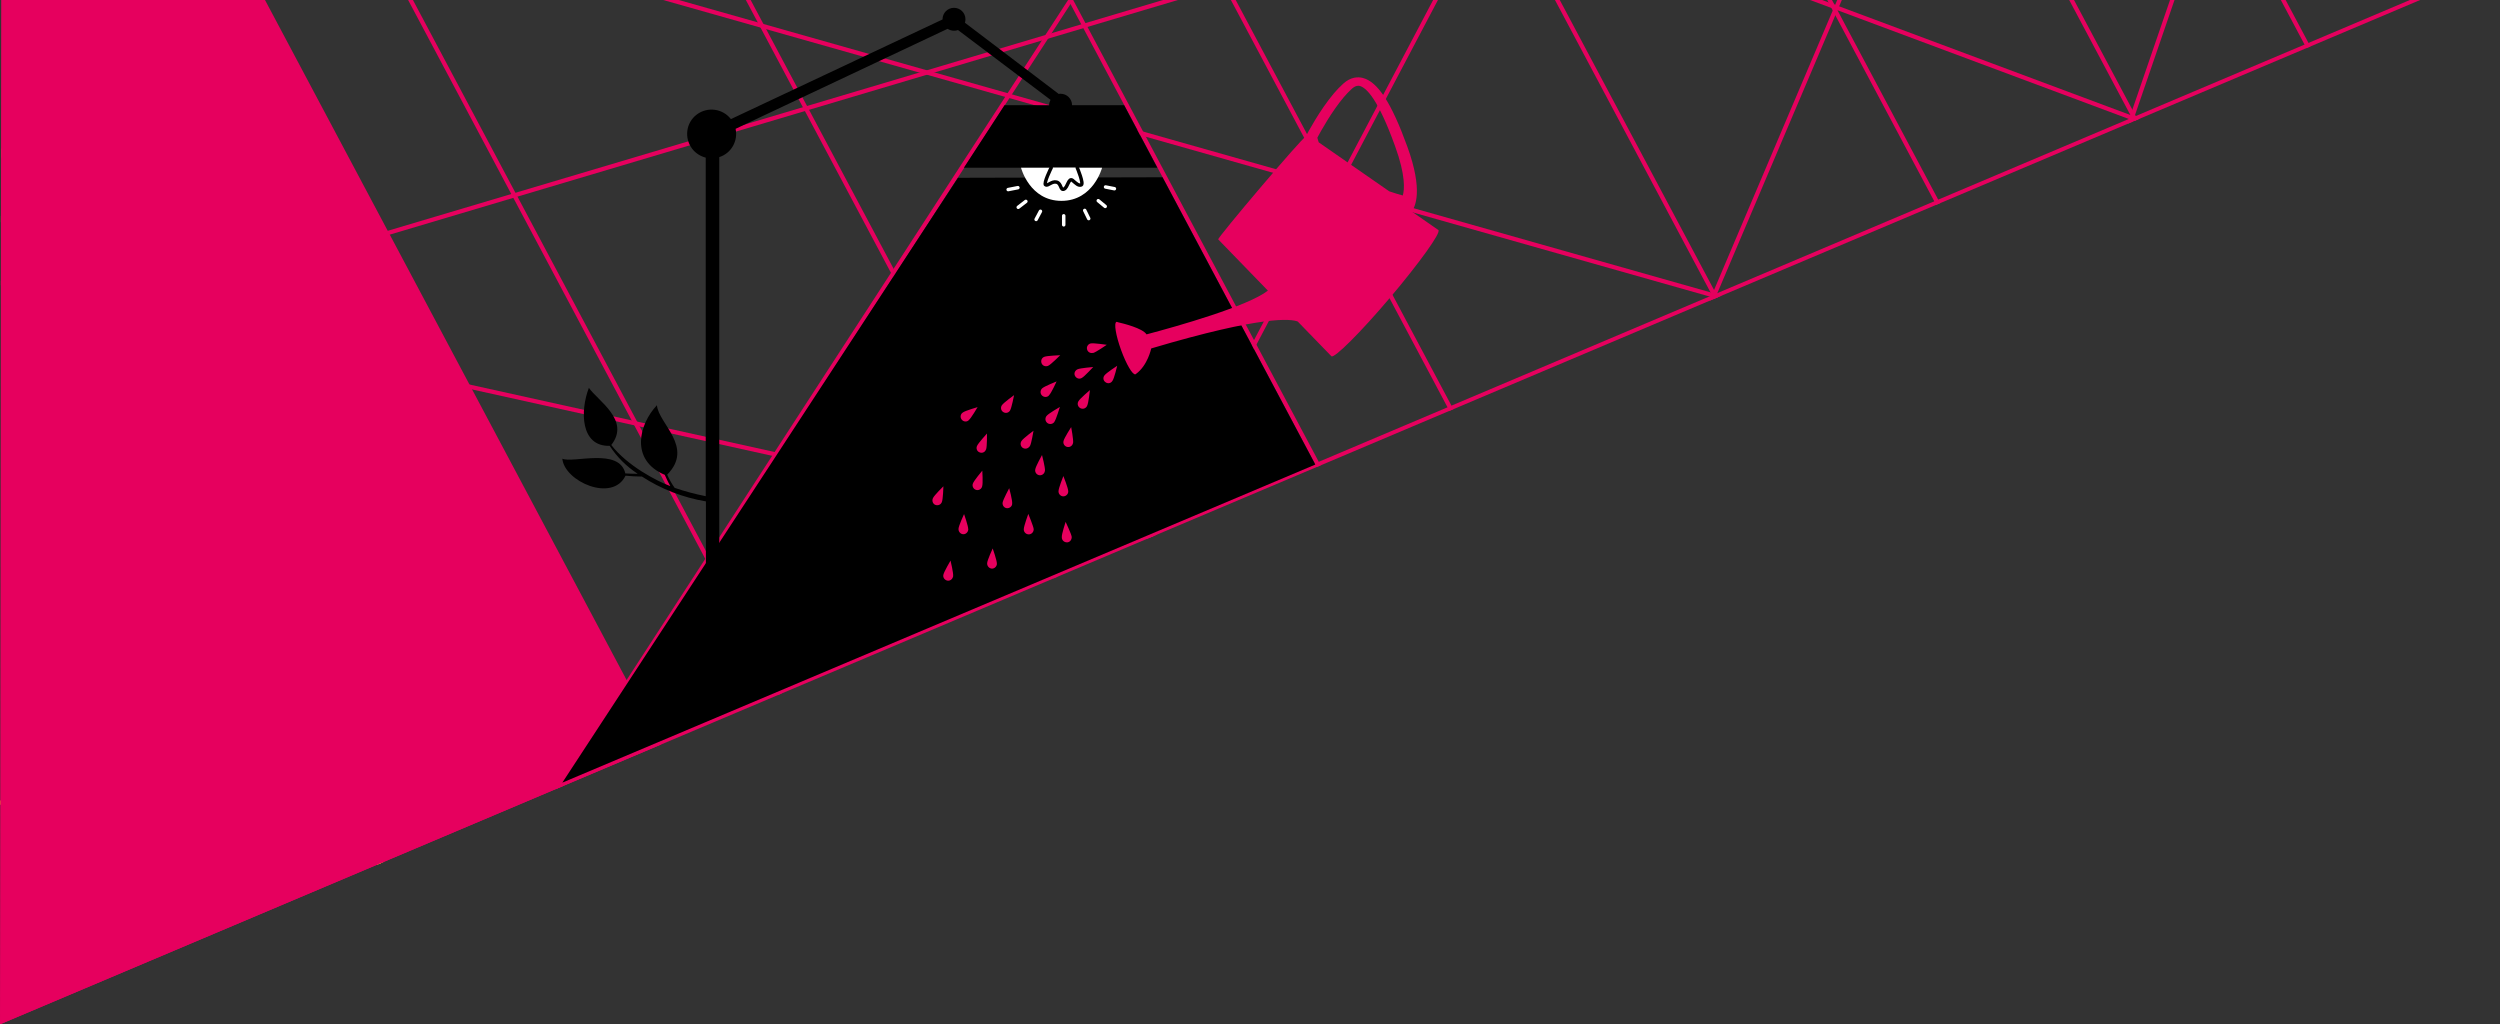 <?xml version="1.0" encoding="utf-8"?>
<!-- Generator: Adobe Illustrator 25.2.3, SVG Export Plug-In . SVG Version: 6.00 Build 0)  -->
<svg version="1.1" xmlns="http://www.w3.org/2000/svg" xmlns:xlink="http://www.w3.org/1999/xlink" x="0px" y="0px"
	 viewBox="0 0 1440 590" style="enable-background:new 0 0 1440 590;" xml:space="preserve">
<rect x="0" y="0" width="1440" height="590" fill="#333333" stroke="none"/>
<style type="text/css">
	.st0{clip-path:url(#SVGID_2_);}
	.st1{fill:#B6F3EF;}
	.st2{clip-path:url(#SVGID_4_);fill:none;stroke:#E6005E;stroke-width:2.449;}
	.st3{clip-path:url(#SVGID_4_);fill:none;stroke:#FFF700;stroke-width:2.449;}
	.st4{clip-path:url(#SVGID_4_);fill:#E6005E;}
	.st5{clip-path:url(#SVGID_6_);fill:none;stroke:#2FDED1;stroke-width:2.449;}
	.st6{clip-path:url(#SVGID_6_);fill:none;stroke:#FFF700;stroke-width:2.449;}
	.st7{clip-path:url(#SVGID_6_);fill:#2FDED1;}
	.st8{fill:#FFFFFF;}
	.st9{fill:none;stroke:#FFF435;}
	.st10{fill:#FFF435;}
	.st11{fill:#1A171C;}
	.st12{fill:none;stroke:#FFFFFF;stroke-width:3.36;}
	.st13{fill:none;stroke:#FFFFFF;stroke-width:1.05;}
	.st14{fill:none;stroke:#000000;stroke-width:0.7;}
	.st15{fill:#FFF700;}
	.st16{fill:none;stroke:#FFFFFF;stroke-width:1.75;stroke-linecap:round;}
	.st17{clip-path:url(#SVGID_8_);}
	.st18{fill:none;stroke:#02DED2;stroke-width:2;}
	.st19{opacity:0.2;fill:#02DED2;enable-background:new    ;}
	.st20{fill:#02DED2;}
	.st21{fill:#53F4E8;}
	.st22{clip-path:url(#SVGID_10_);}
	.st23{fill:none;stroke:#FFF700;stroke-width:2;}
	.st24{clip-path:url(#SVGID_12_);}
	.st25{clip-path:url(#SVGID_14_);}
	.st26{fill:none;stroke:#000000;stroke-width:1.4;}
	.st27{clip-path:url(#SVGID_16_);fill:none;stroke:#FFF700;stroke-width:2.449;}
	.st28{clip-path:url(#SVGID_16_);fill:#FFF700;}
	.st29{clip-path:url(#SVGID_16_);}
	.st30{clip-path:url(#SVGID_18_);}
	.st31{clip-path:url(#SVGID_20_);fill:none;stroke:#FFFFFF;stroke-width:3.336;}
	.st32{clip-path:url(#SVGID_20_);fill:none;stroke:#FFFFFF;stroke-width:1.042;}
	.st33{clip-path:url(#SVGID_20_);fill:#FFFFFF;}
	.st34{clip-path:url(#SVGID_20_);}
	.st35{clip-path:url(#SVGID_20_);fill:none;stroke:#000000;stroke-width:1.39;}
	.st36{clip-path:url(#SVGID_20_);fill:none;stroke:#000000;stroke-width:0.695;}
	.st37{clip-path:url(#SVGID_18_);fill:#FFF700;}
	.st38{clip-path:url(#SVGID_18_);fill:none;stroke:#FFFFFF;stroke-width:1.738;stroke-linecap:round;}
	.st39{clip-path:url(#SVGID_18_);fill:none;stroke:#FFF700;stroke-width:1.738;stroke-linecap:round;}
	.st40{clip-path:url(#SVGID_22_);}
	.st41{clip-path:url(#SVGID_24_);}
	.st42{fill:none;stroke:#E6005E;stroke-width:2;}
	.st43{fill:#E6005E;}
	.st44{clip-path:url(#SVGID_26_);}
	.st45{fill:#00D6D3;}
	.st46{opacity:0.8;}
	.st47{opacity:0.8;fill:#FFFFFF;enable-background:new    ;}
	.st48{clip-path:url(#SVGID_28_);fill:#1A1A19;}
	.st49{fill:#1A1A19;}
	.st50{clip-path:url(#SVGID_30_);fill:#1A1A19;}
	.st51{clip-path:url(#SVGID_32_);fill:none;stroke:#2FDED1;stroke-width:2.449;}
	.st52{clip-path:url(#SVGID_32_);fill:none;stroke:#FFF700;stroke-width:2.449;}
	.st53{clip-path:url(#SVGID_32_);fill:#2FDED1;}
	.st54{fill:#FFFFFF;stroke:#000000;stroke-width:2;stroke-linecap:round;stroke-linejoin:round;}
	.st55{fill:#FFFFFF;stroke:#FFFFFF;stroke-width:2;stroke-linecap:round;stroke-linejoin:round;}
	.st56{clip-path:url(#SVGID_34_);}
	.st57{fill:#2FDED1;}
	.st58{fill:#6EE8DF;}
	.st59{fill:#6EE8DF;enable-background:new    ;}
	.st60{fill:#4AC8C2;}
	.st61{clip-path:url(#SVGID_36_);}
	.st62{clip-path:url(#SVGID_38_);fill:url(#SVGID_39_);}
	.st63{clip-path:url(#SVGID_38_);}
	.st64{clip-path:url(#SVGID_41_);fill:#DCD9D9;}
	.st65{clip-path:url(#SVGID_41_);fill:none;stroke:#FFEC27;stroke-width:2;}
	.st66{clip-path:url(#SVGID_43_);}
	.st67{clip-path:url(#SVGID_45_);enable-background:new    ;}
	.st68{clip-path:url(#SVGID_47_);}
	.st69{clip-path:url(#SVGID_49_);enable-background:new    ;}
	.st70{clip-path:url(#SVGID_51_);fill:none;stroke:#FFFFFF;stroke-width:3.36;}
	.st71{clip-path:url(#SVGID_51_);fill:none;stroke:#FFFFFF;stroke-width:1.05;}
	.st72{clip-path:url(#SVGID_51_);fill:#FFFFFF;}
	.st73{clip-path:url(#SVGID_51_);}
	.st74{clip-path:url(#SVGID_51_);fill:none;stroke:#000000;stroke-width:1.4;}
	.st75{clip-path:url(#SVGID_51_);fill:none;stroke:#000000;stroke-width:0.7;}
	.st76{clip-path:url(#SVGID_47_);fill:#FFEA00;}
	.st77{clip-path:url(#SVGID_47_);fill:none;stroke:#FFFFFF;stroke-width:1.75;stroke-linecap:round;}
	.st78{clip-path:url(#SVGID_53_);fill:#FFEC27;}
	.st79{clip-path:url(#SVGID_53_);fill:#DCD9D9;}
	.st80{clip-path:url(#SVGID_53_);fill:#FFFFFF;}
	.st81{clip-path:url(#SVGID_53_);fill:#1D1A1D;}
	.st82{clip-path:url(#SVGID_53_);}
	.st83{clip-path:url(#SVGID_53_);fill:none;stroke:#FFEC27;stroke-width:2;}
	.st84{clip-path:url(#SVGID_53_);fill:#FFEA00;}
	.st85{clip-path:url(#SVGID_53_);fill:none;stroke:#FFEA00;stroke-width:2;}
	.st86{clip-path:url(#SVGID_53_);fill:none;stroke:#000000;}
	.st87{clip-path:url(#SVGID_53_);fill:url(#);}
	.st88{clip-path:url(#SVGID_53_);fill:none;stroke:#000000;stroke-width:15;}
	.st89{clip-path:url(#SVGID_53_);fill:none;stroke:#000000;stroke-width:6;}
	.st90{clip-path:url(#SVGID_53_);fill:none;stroke:#000000;stroke-width:2;}
	.st91{clip-path:url(#SVGID_55_);}
	.st92{clip-path:url(#SVGID_57_);enable-background:new    ;}
	.st93{clip-path:url(#SVGID_59_);fill:none;stroke:#000000;}
	.st94{clip-path:url(#SVGID_61_);}
	.st95{clip-path:url(#SVGID_63_);enable-background:new    ;}
	.st96{clip-path:url(#SVGID_65_);fill:none;stroke:#000000;}
	.st97{clip-path:url(#SVGID_67_);}
	.st98{clip-path:url(#SVGID_67_);fill:#FFFFFF;}
	.st99{clip-path:url(#SVGID_67_);fill:none;stroke:#FFEC27;stroke-width:11;}
	.st100{clip-path:url(#SVGID_67_);fill:#FFEA00;}
	.st101{clip-path:url(#SVGID_69_);}
	.st102{clip-path:url(#SVGID_71_);enable-background:new    ;}
	.st103{clip-path:url(#SVGID_73_);fill:url(#);}
	.st104{clip-path:url(#SVGID_75_);}
	.st105{clip-path:url(#SVGID_75_);fill:none;stroke:#000000;}
	.st106{clip-path:url(#SVGID_75_);fill:#FFFFFF;}
	.st107{clip-path:url(#SVGID_75_);fill:none;stroke:#AFAFAF;stroke-width:2;}
	.st108{opacity:0;}
	.st109{clip-path:url(#SVGID_75_);fill:none;stroke:#AFAFAF;}
	.st110{clip-path:url(#SVGID_75_);fill:none;stroke:#686868;}
	.st111{clip-path:url(#SVGID_77_);enable-background:new    ;}
	.st112{clip-path:url(#SVGID_79_);fill:none;stroke:#000000;}
	.st113{clip-path:url(#SVGID_81_);}
	.st114{clip-path:url(#SVGID_81_);fill:#FFFFFF;}
	.st115{clip-path:url(#SVGID_81_);fill:none;stroke:#000000;}
	.st116{clip-path:url(#SVGID_81_);fill:none;stroke:#00D8CB;stroke-width:12;}
	.st117{clip-path:url(#SVGID_81_);fill:#00D8CB;}
	.st118{clip-path:url(#SVGID_81_);fill:#AFAFAF;}
	.st119{clip-path:url(#SVGID_81_);fill:none;stroke:#FF0F55;stroke-width:12;}
	.st120{clip-path:url(#SVGID_81_);fill:#FF0F55;}
	.st121{clip-path:url(#SVGID_85_);}
	.st122{clip-path:url(#SVGID_87_);enable-background:new    ;}
	.st123{clip-path:url(#SVGID_89_);fill:none;stroke:#000000;}
	.st124{clip-path:url(#SVGID_91_);}
	.st125{clip-path:url(#SVGID_93_);}
	.st126{clip-path:url(#SVGID_95_);enable-background:new    ;}
	.st127{clip-path:url(#SVGID_97_);fill:none;stroke:#000000;}
	.st128{clip-path:url(#SVGID_99_);}
	.st129{clip-path:url(#SVGID_101_);}
	.st130{clip-path:url(#SVGID_103_);enable-background:new    ;}
	.st131{clip-path:url(#SVGID_105_);fill:none;stroke:#000000;}
	.st132{clip-path:url(#SVGID_107_);}
	.st133{clip-path:url(#SVGID_109_);enable-background:new    ;}
	.st134{clip-path:url(#SVGID_111_);}
	.st135{opacity:0.682;clip-path:url(#SVGID_113_);fill:url(#);}
	.st136{clip-path:url(#SVGID_115_);fill:#FFEA00;}
	.st137{clip-path:url(#SVGID_115_);}
	.st138{clip-path:url(#SVGID_115_);fill:#FFEC27;}
	.st139{clip-path:url(#SVGID_115_);fill:none;stroke:#000000;}
	.st140{clip-path:url(#SVGID_115_);fill:#00D8CB;}
	.st141{clip-path:url(#SVGID_115_);fill:none;stroke:#000000;stroke-width:10;}
	.st142{clip-path:url(#SVGID_117_);fill:url(#);}
	.st143{clip-path:url(#SVGID_119_);fill:none;stroke:#000000;stroke-width:10;}
	.st144{clip-path:url(#SVGID_119_);fill:#FFFFFF;}
	.st145{clip-path:url(#SVGID_119_);}
	.st146{clip-path:url(#SVGID_119_);fill:none;stroke:#FFEA00;stroke-width:6;}
	.st147{clip-path:url(#SVGID_119_);fill:none;stroke:#000000;}
	.st148{clip-path:url(#SVGID_121_);fill:url(#);}
	.st149{clip-path:url(#SVGID_123_);fill:none;stroke:#000000;stroke-width:10;}
	.st150{clip-path:url(#SVGID_123_);fill:#FFFFFF;}
	.st151{clip-path:url(#SVGID_123_);}
	.st152{clip-path:url(#SVGID_123_);fill:url(#);}
	.st153{clip-path:url(#SVGID_123_);fill:none;stroke:#000000;}
	.st154{clip-path:url(#SVGID_123_);fill:#FF0F55;}
	.st155{clip-path:url(#SVGID_125_);enable-background:new    ;}
	.st156{clip-path:url(#SVGID_127_);fill:url(#);}
	.st157{clip-path:url(#SVGID_129_);fill:#FFEA00;}
	.st158{clip-path:url(#SVGID_129_);}
	.st159{clip-path:url(#SVGID_129_);fill:none;stroke:#000000;}
	.st160{opacity:0.929;clip-path:url(#SVGID_129_);}
	.st161{clip-path:url(#SVGID_129_);fill:#FFFFFF;}
	.st162{clip-path:url(#SVGID_129_);fill:#1D1A1D;}
	.st163{clip-path:url(#SVGID_129_);fill:none;stroke:#FFFFFF;stroke-width:2;}
	.st164{clip-path:url(#SVGID_131_);fill:none;stroke:#E6005E;}
	.st165{clip-path:url(#SVGID_131_);fill:none;stroke:#FFF700;stroke-width:0.659;}
	.st166{clip-path:url(#SVGID_131_);fill:#E6005E;}
	.st167{clip-path:url(#SVGID_133_);fill:none;stroke:#FFF700;}
	.st168{clip-path:url(#SVGID_133_);fill:none;stroke:#FFF700;stroke-width:0.659;}
	.st169{clip-path:url(#SVGID_133_);fill:#FFF700;}
	.st170{clip-path:url(#SVGID_135_);}
	.st171{clip-path:url(#SVGID_137_);fill:none;stroke:#FFFFFF;stroke-width:1.47;}
	.st172{clip-path:url(#SVGID_137_);fill:none;stroke:#FFFFFF;}
	.st173{clip-path:url(#SVGID_137_);fill:#FFFFFF;}
	.st174{clip-path:url(#SVGID_135_);fill:#FFF700;}
	.st175{clip-path:url(#SVGID_135_);fill:none;stroke:#FFFFFF;stroke-linecap:round;}
	.st176{clip-path:url(#SVGID_135_);fill:none;stroke:#FFF700;stroke-linecap:round;}
	.st177{clip-path:url(#SVGID_139_);}
	.st178{fill:#C0F5F1;}
	.st179{clip-path:url(#SVGID_141_);fill:none;stroke:#2FDED1;}
	.st180{clip-path:url(#SVGID_141_);fill:none;stroke:#FFF700;stroke-width:0.659;}
	.st181{clip-path:url(#SVGID_141_);fill:#2FDED1;}
	.st182{clip-path:url(#SVGID_143_);}
	.st183{fill:#8DEDE6;enable-background:new    ;}
	.st184{clip-path:url(#SVGID_145_);}
	.st185{clip-path:url(#SVGID_147_);fill:none;stroke:#2FDED1;}
	.st186{clip-path:url(#SVGID_147_);fill:none;stroke:#FFF700;stroke-width:0.659;}
	.st187{clip-path:url(#SVGID_147_);fill:#2FDED1;}
	.st188{clip-path:url(#SVGID_149_);fill:#1A1A19;}
	.st189{clip-path:url(#SVGID_151_);fill:#1A1A19;}
	.st190{fill:#FFFFFF;stroke:#000000;stroke-width:0.893;stroke-linecap:round;stroke-linejoin:round;}
	.st191{fill:#FFFFFF;stroke:#FFFFFF;stroke-width:0.893;stroke-linecap:round;stroke-linejoin:round;}
	.st192{display:none;}
	.st193{display:inline;}
	.st194{display:inline;fill:#FFFFFF;}
</style>
<g id="Ebene_1">
	<g>
		<defs>
			<polygon id="SVGID_3_" points="0.7,0 0,590 1394,0 			"/>
		</defs>
		<clipPath id="SVGID_2_">
			<use xlink:href="#SVGID_3_"  style="overflow:visible;"/>
		</clipPath>
		
			<line style="clip-path:url(#SVGID_2_);fill:none;stroke:#E6005E;stroke-width:2.449;" x1="120.6" y1="764.1" x2="1125.1" y2="-783.1"/>
		
			<line style="clip-path:url(#SVGID_2_);fill:none;stroke:#E6005E;stroke-width:2.449;" x1="715.1" y1="811" x2="1303.8" y2="-575"/>
		
			<line style="clip-path:url(#SVGID_2_);fill:none;stroke:#E6005E;stroke-width:2.449;" x1="965.2" y1="832.9" x2="1458.4" y2="-603.3"/>
		
			<line style="clip-path:url(#SVGID_2_);fill:none;stroke:#FFF700;stroke-width:2.449;" x1="1166.6" y1="825.2" x2="1609.8" y2="-545.6"/>
		
			<line style="clip-path:url(#SVGID_2_);fill:none;stroke:#FFF700;stroke-width:2.449;" x1="-8.2" y1="135.4" x2="640.7" y2="-546.7"/>
		
			<line style="clip-path:url(#SVGID_2_);fill:none;stroke:#E6005E;stroke-width:2.449;" x1="364.1" y1="878.7" x2="1232.7" y2="-770.6"/>
		
			<line style="clip-path:url(#SVGID_2_);fill:none;stroke:#E6005E;stroke-width:2.449;" x1="-41.8" y1="153.7" x2="1483.5" y2="491"/>
		
			<line style="clip-path:url(#SVGID_2_);fill:none;stroke:#E6005E;stroke-width:2.449;" x1="-28.9" y1="-117.7" x2="1757.9" y2="388.6"/>
		
			<line style="clip-path:url(#SVGID_2_);fill:none;stroke:#E6005E;stroke-width:2.449;" x1="-10.4" y1="-394.3" x2="1646.8" y2="224.2"/>
		
			<line style="clip-path:url(#SVGID_2_);fill:none;stroke:#FFF700;stroke-width:2.449;" x1="-41.8" y1="455.6" x2="1568.4" y2="712"/>
		
			<line style="clip-path:url(#SVGID_2_);fill:none;stroke:#FFF700;stroke-width:2.449;" x1="147.5" y1="-542.4" x2="1561.9" y2="44.5"/>
		
			<line style="clip-path:url(#SVGID_2_);fill:none;stroke:#E6005E;stroke-width:2.449;" x1="1.7" y1="200.2" x2="1568.7" y2="-266.3"/>
		
			<line style="clip-path:url(#SVGID_2_);fill:none;stroke:#E6005E;stroke-width:2.449;" x1="-78.4" y1="622" x2="1692.5" y2="-127.5"/>
		
			<line style="clip-path:url(#SVGID_2_);fill:none;stroke:#FFF700;stroke-width:2.449;" x1="277" y1="903.6" x2="1728.5" y2="42.3"/>
		
			<line style="clip-path:url(#SVGID_2_);fill:none;stroke:#E6005E;stroke-width:2.449;" x1="84.6" y1="-285.6" x2="659.5" y2="795.6"/>
		
			<line style="clip-path:url(#SVGID_2_);fill:none;stroke:#FFF700;stroke-width:2.449;" x1="-59.9" y1="-25.8" x2="478" y2="984.6"/>
		
			<line style="clip-path:url(#SVGID_2_);fill:none;stroke:#E6005E;stroke-width:2.449;" x1="892.4" y1="867.5" x2="165" y2="-500.1"/>
		
			<line style="clip-path:url(#SVGID_2_);fill:none;stroke:#E6005E;stroke-width:2.449;" x1="419.6" y1="-546.7" x2="1147" y2="820.9"/>
		
			<line style="clip-path:url(#SVGID_2_);fill:none;stroke:#E6005E;stroke-width:2.449;" x1="332.5" y1="-534.5" x2="1059.8" y2="833.1"/>
		
			<line style="clip-path:url(#SVGID_2_);fill:none;stroke:#E6005E;stroke-width:2.449;" x1="578.7" y1="-598.4" x2="1324.5" y2="803.5"/>
		
			<line style="clip-path:url(#SVGID_2_);fill:none;stroke:#E6005E;stroke-width:2.449;" x1="735.5" y1="-598.4" x2="1481.3" y2="803.5"/>
		
			<line style="clip-path:url(#SVGID_2_);fill:none;stroke:#E6005E;stroke-width:2.449;" x1="874.9" y1="-598.4" x2="1620.7" y2="803.5"/>
		
			<line style="clip-path:url(#SVGID_2_);fill:none;stroke:#E6005E;stroke-width:2.449;" x1="996.8" y1="-598.4" x2="1742.6" y2="803.5"/>
		
			<line style="clip-path:url(#SVGID_2_);fill:none;stroke:#FFF700;stroke-width:2.449;" x1="1123.1" y1="-598.4" x2="1868.9" y2="803.5"/>
		
			<line style="clip-path:url(#SVGID_2_);fill:none;stroke:#FFF700;stroke-width:2.449;" x1="1276.7" y1="-598.4" x2="2022.5" y2="803.5"/>
		<polygon style="clip-path:url(#SVGID_2_);fill:#E6005E;" points="469.3,595.5 -33.5,805.5 -33.5,-299.2 5.4,-276.9 		"/>
	</g>
	<polygon points="551.8,102.4 323.9,450.8 757.6,267.6 669.6,102.1 556.3,102.4 	"/>
	<path class="st43" d="M828.5,132.5l-15.4-10.7c2-2.5,6.8-11.9-2.5-37.4c-9.1-25.1-17-37.3-25.6-39.5c-2.7-0.7-6.9-0.7-11.3,3.3
		c-1.9,1.7-3.7,3.6-5.4,5.6c-8.2,9.7-15.1,22.7-16.5,25.4l-0.1-0.1c-0.9-0.7-50.8,58.1-50,58.8l28.6,29.5
		c-11.5,9-52.1,20.5-69.9,25.2c-2.3-3.6-13.5-6.3-16.5-7c-0.2-0.2-0.5-0.2-0.8-0.2c-1.6,0.6-0.4,7.8,2.6,16.1
		c3,8.3,6.7,14.6,8.3,14.1c0.1,0,0.2-0.1,0.3-0.2c6.8-4.9,8.8-14.7,8.8-14.7c64.6-19.2,80.6-17,84.4-15.5l19.4,20
		c1.6,1.4,16.8-13.7,33.8-33.8S830.2,133.9,828.5,132.5z M808,112.6c-2.3-0.6-4.9-1.4-7.8-2.4L759.6,82c-0.3-0.9-0.6-1.8-0.8-2.7
		c1.9-3.6,8.2-15,15.2-23.3c1.4-1.7,3-3.3,4.7-4.9c2.2-1.9,3.6-1.8,4.5-1.6c3.9,1,10.7,7.8,20.4,34.8
		C809.7,101.1,809,109.3,808,112.6L808,112.6z M643.5,210.7c0,0-6.3,4.1-7.3,5.5c-1,1.2-0.8,3,0.5,3.9c1.2,1,3,0.8,3.9-0.5
		c0.1-0.1,0.1-0.2,0.2-0.3C641.8,218,643.5,210.7,643.5,210.7L643.5,210.7z M629.7,203.3c1.6-0.4,7.8-4.7,7.8-4.7s-7.5-1.1-9.1-0.8
		c-1.5,0.2-2.6,1.7-2.3,3.2c0.2,1.5,1.7,2.6,3.2,2.3C629.4,203.3,629.5,203.3,629.7,203.3L629.7,203.3z M629.7,211.4
		c0,0-7.5,0.6-9,1.3c-1.4,0.6-2.2,2.2-1.6,3.6c0.6,1.4,2.2,2.2,3.6,1.6c0.1-0.1,0.3-0.1,0.4-0.2C624.6,217,629.7,211.3,629.7,211.4
		L629.7,211.4z M618.1,255.1c0.3-1.6-1.1-9.1-1.1-9.1s-4.1,6.4-4.4,8c-0.4,1.5,0.5,3,2,3.4c1.5,0.4,3-0.5,3.4-2
		C618,255.3,618.1,255.2,618.1,255.1z M615.3,282.9c0-1.7-2.8-8.7-2.8-8.7s-2.8,7-2.8,8.7c-0.1,1.5,1.1,2.9,2.6,3
		c1.5,0.1,2.9-1.1,3-2.6C615.3,283.2,615.3,283.1,615.3,282.9z M607.3,243c1-1.3,3.2-8.6,3.2-8.6s-6.6,3.8-7.6,5.1
		c-1,1.1-1,2.9,0.2,4c1.1,1,2.9,1,4-0.2C607.2,243.3,607.2,243.1,607.3,243L607.3,243z M604.2,227.7c1.3-1.1,4.4-8,4.4-8
		s-7,2.8-8.2,3.9c-1.2,1-1.4,2.8-0.4,4s2.8,1.4,4,0.4C604,227.9,604.1,227.8,604.2,227.7z M610.7,204.6c0,0-7.6,0.3-9.1,0.9
		c-1.5,0.5-2.2,2.1-1.7,3.6c0.5,1.5,2.1,2.2,3.6,1.7c0.1,0,0.3-0.1,0.4-0.2C605.3,210,610.7,204.6,610.7,204.6L610.7,204.6z
		 M592.3,296c0,0-2.6,7.1-2.6,8.8c-0.1,1.5,1.1,2.9,2.7,3c1.5,0.1,2.9-1.1,3-2.7c0-0.1,0-0.3,0-0.4C595.2,303,592.3,296,592.3,296
		L592.3,296z M600.2,262.1c0,0-3.7,6.6-3.9,8.3c-0.3,1.5,0.7,3,2.2,3.3c1.5,0.3,3-0.7,3.3-2.2c0-0.1,0-0.3,0.1-0.4
		C602.1,269.4,600.2,262.1,600.2,262.1L600.2,262.1z M593.2,257c0.9-1.4,2.1-8.9,2.1-8.9s-6.1,4.5-6.9,5.9c-0.9,1.3-0.6,3,0.6,3.9
		c1.3,0.9,3,0.6,3.9-0.6C593,257.2,593.1,257.1,593.2,257L593.2,257z M542.5,289.2c0.7-1.5,0.9-9.1,0.9-9.1s-5.4,5.3-6,6.8
		c-0.7,1.4-0.2,3.1,1.1,3.8c1.4,0.7,3.1,0.2,3.8-1.1C542.4,289.4,542.4,289.3,542.5,289.2L542.5,289.2z M558,242
		c1.3-1,5.1-7.5,5.1-7.5s-7.3,2.1-8.5,3.1c-1.3,0.8-1.7,2.6-0.8,3.9s2.6,1.7,3.9,0.8C557.8,242.2,557.9,242.1,558,242L558,242z
		 M549,331.9c0.3-1.6-1.5-9-1.5-9s-3.8,6.5-4.1,8.1c-0.4,1.5,0.6,3,2.1,3.4c1.5,0.4,3-0.6,3.4-2.1C549,332.2,549,332,549,331.9
		L549,331.9z M581.8,236.4c0.9-1.4,2.3-8.8,2.3-8.8s-6.1,4.4-7,5.8c-0.9,1.3-0.6,3,0.7,3.9s3,0.6,3.9-0.7
		C581.7,236.5,581.7,236.5,581.8,236.4L581.8,236.4z M574.2,324.7c0.1-1.7-2.4-8.8-2.4-8.8s-3.2,6.9-3.2,8.5c-0.1,1.5,1,2.9,2.5,3.1
		s2.9-1,3.1-2.5C574.2,324.9,574.2,324.8,574.2,324.7L574.2,324.7z M568,258.8c0.6-1.5,0.5-9.1,0.5-9.1s-5.1,5.6-5.7,7.1
		c-0.7,1.4-0.1,3.1,1.3,3.7c1.4,0.7,3.1,0.1,3.7-1.3C567.9,259.1,567.9,259,568,258.8z M557.7,304.9c0.1-1.7-2.4-8.8-2.4-8.8
		s-3.2,6.9-3.2,8.5c-0.1,1.5,1,2.9,2.5,3.1s2.9-1,3.1-2.5C557.8,305.1,557.8,305,557.7,304.9L557.7,304.9z M565.8,271.1
		c0,0-4.9,5.8-5.4,7.4c-0.6,1.4,0.2,3.1,1.6,3.6c1.4,0.6,3.1-0.2,3.6-1.6c0-0.1,0.1-0.2,0.1-0.3C566.3,278.6,565.8,271,565.8,271.1
		L565.8,271.1z M581.3,281.2c0,0-3.6,6.7-3.8,8.3c-0.2,1.5,0.8,3,2.3,3.2c1.5,0.2,3-0.8,3.2-2.3c0-0.1,0-0.2,0-0.2
		C583.3,288.5,581.3,281.2,581.3,281.2L581.3,281.2z M613.8,300.6c0,0-2.4,7.2-2.2,8.9c0,1.6,1.2,2.8,2.8,2.9s2.8-1.2,2.9-2.8
		c0-0.1,0-0.3,0-0.4C617.1,307.5,613.8,300.7,613.8,300.6L613.8,300.6z M621.2,231.1c-0.8,1.3-0.5,3,0.9,3.9c1.3,0.8,3,0.5,3.9-0.9
		c0.1-0.1,0.1-0.3,0.2-0.4c0.8-1.5,1.6-9,1.6-9S622,229.6,621.2,231.1L621.2,231.1z"/>
	<path d="M666.6,96.6l-19.1-36h-30c0-3.7-3-6.6-6.6-6.6c-0.4,0-0.7,0-1.1,0.1l0,0l-54-41c0.2-0.6,0.3-1.3,0.3-2c0-3.7-3-6.6-6.6-6.6
		l0,0c-3.7,0-6.6,3-6.6,6.6v0v0.1L421,68.6c-4.7-6.1-13.5-7.3-19.7-2.6s-7.3,13.5-2.6,19.7c1.9,2.5,4.7,4.3,7.8,5.1v195
		c-6.1-1.2-12.1-2.8-17.9-4.8c-1.7-2.4-3.1-4.9-4.3-7.6c15.7-15.9-5.1-29.4-5.9-40c-10.5,11.1-15.5,31.7,4.5,40.1
		c1.2,2.8,2.4,5.1,3.2,6.5c-7.8-2.9-24.9-11.8-34-23.7c11.2-14.2-7.8-25.5-12.9-32.9c-5.1,13.2-4.9,33.9,12,33.4
		c4.2,6.5,9.7,11.9,16.1,16.1c-1.2,0-3.9,0-7.1-0.2c-3.5-15.1-30.3-5.7-36.3-8.5c1.2,13.1,28.9,25.4,36.4,9.8
		c3.1,0.3,6.2,0.5,9.4,0.5l-0.1-0.1c11.2,7.3,23.8,12.2,37,14.4v126.6l7.7-3.2V90.5c6.9-2.2,10.9-9.3,9.4-16.3l122.1-57.6
		c1.1,0.7,2.4,1.1,3.7,1.1c0.8,0,1.6-0.1,2.3-0.4l53.3,40.2l0,0c-0.5,1-0.8,2-0.8,3.1h-25.7l-23.4,36h40.5L666.6,96.6z"/>
	<g>
		<path class="st8" d="M588.1,96.6h46.7c0,0-5,19.1-23.4,19.1S588.1,96.6,588.1,96.6z"/>
		<path class="st54" d="M605.5,96.6c0,0-4.6,9.2-3.2,9.9s3.5-2.3,6.3-1.6c2.8,0.7,2.1,5,4.3,4c2.2-1,2.6-6.8,4.9-5
			c2.1,1.8,3.4,3.2,5,2.6s-2.3-9.9-2.3-9.9"/>
		<line class="st55" x1="612.7" y1="124.3" x2="612.7" y2="129.5"/>
		<line class="st55" x1="624.8" y1="121.2" x2="627.1" y2="125.9"/>
		<line class="st55" x1="632.6" y1="115.6" x2="636.6" y2="118.9"/>
		<line class="st55" x1="636.8" y1="107.7" x2="641.9" y2="108.7"/>
		<g>
			<line class="st55" x1="599.3" y1="121.7" x2="596.8" y2="126.4"/>
			<line class="st55" x1="590.9" y1="116" x2="586.5" y2="119.4"/>
			<line class="st55" x1="586.3" y1="108.1" x2="580.7" y2="109.2"/>
		</g>
	</g>
</g>
<g id="LOGO" class="st192">
	<g id="logo_10_" class="st193">
		<path class="st8" d="M98.2,20.9h136.1v120.7H98.2V20.9z"/>
		<path class="st11" d="M102.8,138.2h127.4V25.4H102.8V138.2z M238.8,146.8H94.2v-130h144.6V146.8z"/>
		<path d="M135.6,70.9c2.2,0,4.3,0,6.4,0c2.7,0,5.4-0.1,8-0.5c8.9-1.6,14-10.5,10.2-18c-1.9-3.7-5.5-5.5-9.6-5.9
			c-4-0.4-8-0.3-12-0.4h-3L135.6,70.9z M125.4,79.4V37.1c0.4,0,0.8,0,1.2,0h22c4.9-0.1,9.8,1,14.1,3.4c6.1,3.3,9.9,9.8,9.6,16.7
			c0.1,4.6-1.3,9.1-3.9,12.8c-4,5.7-10.4,9.1-17.4,9.2C142.6,79.6,134.1,79.3,125.4,79.4 M198.3,107.1c-0.1-0.3-0.2-0.4-0.3-0.6
			c-2-3.8-4-7.6-6-11.4c-0.2-0.5-0.7-0.9-1.3-0.8c-0.6-0.1-1.2,0.3-1.4,0.8c-2,3.8-4,7.6-5.9,11.4c-0.1,0.2-0.1,0.4-0.2,0.6
			L198.3,107.1z M161.5,126.2l2.3-4.3L184,84.8c0.3-0.6,0.9-1,1.6-0.9c3.6,0,7.1,0,10.7,0c0.5-0.1,1,0.2,1.3,0.7
			c7.4,13.7,14.8,27.5,22.3,41.2c0.1,0.2,0.1,0.3,0.2,0.5c-0.3,0-0.6,0-0.9,0h-9.5c-0.7,0.1-1.3-0.3-1.6-1c-1.5-2.9-3-5.7-4.5-8.6
			c-0.2-0.5-0.7-0.8-1.3-0.7h-22.8c-0.5-0.1-1.1,0.2-1.3,0.8c-1.5,2.9-3,5.8-4.5,8.7c-0.2,0.6-0.8,0.9-1.4,0.8c-3.2,0-6.4,0-9.7,0
			C162.2,126.2,161.9,126.2,161.5,126.2 M122.9,100.4h18.4c0.8,0,1.7-0.2,2.4-0.6c1.4-0.6,2.3-2,2.3-3.6c0-1.4-0.8-2.7-2.1-3.2
			c-1.1-0.4-2.3-0.6-3.5-0.6h-17.6L122.9,100.4z M122.9,118.3c5.9,0,11.8,0.1,17.6,0c1.6,0,7.5-0.8,6.6-6c0-1-1.5-2.2-3-2.6
			c-1-0.3-2-0.4-3.1-0.4c-5.8,0-11.7,0-17.5,0c-0.2,0-0.4,0-0.7,0.1L122.9,118.3z M112.8,126.3V84.1h1.1c8,0,16.2-0.1,24.3-0.1
			c3.8-0.1,7.6,0.3,11.2,1.3c8.8,2.5,10.3,11.9,6,16.7c-0.5,0.5-0.9,1.1-1.3,1.6c0.9,1.1,1.9,2.1,2.7,3.2c3.5,4.5,1.8,13.9-5.6,17.3
			c-3.2,1.5-6.6,2.2-10.1,2.3c-9.3,0.1-18.6,0-27.8,0L112.8,126.3 M172.3,37.1h34.2l0,0h9.6v42.3h-21.6c0,0-4.6-8.8-4.6-8.9h16.5
			v-8.2h-20.9l-5.2-9.4h26.1V46H177C177,46,172.4,37.1,172.3,37.1"/>
	</g>
</g>
</svg>
